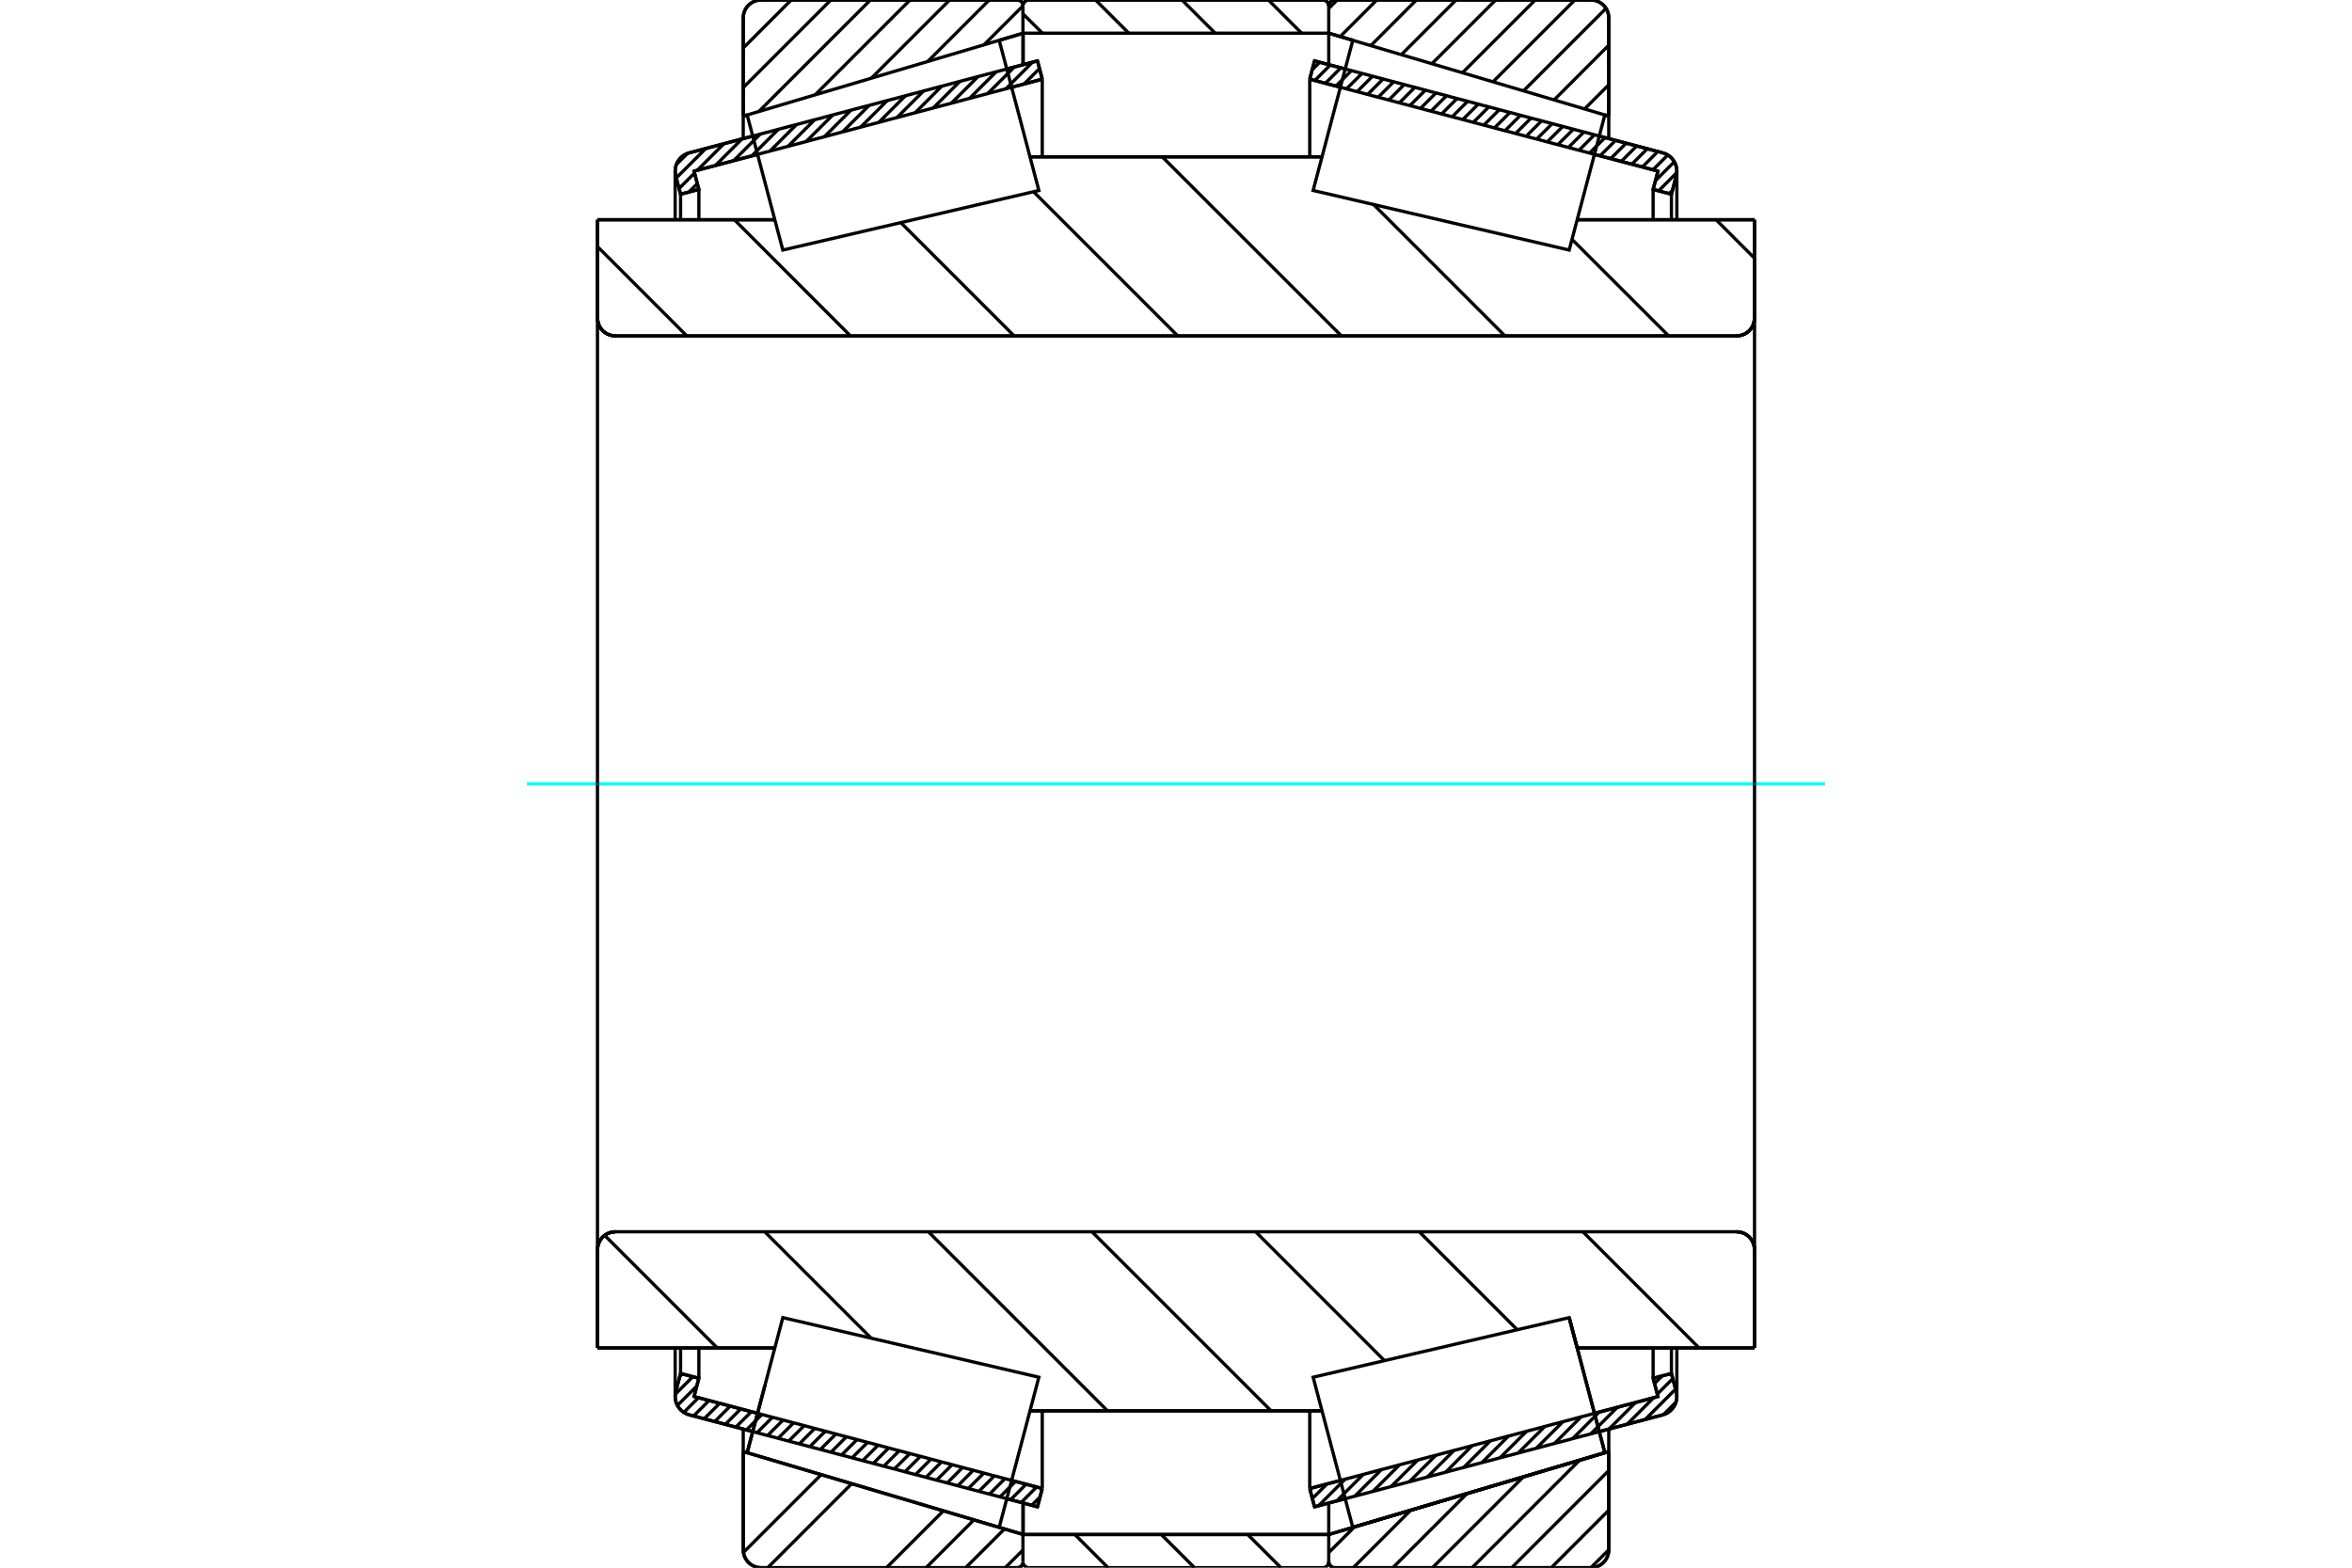 <?xml version="1.0" standalone="no"?>
<!DOCTYPE svg PUBLIC "-//W3C//DTD SVG 1.1//EN"
	"http://www.w3.org/Graphics/SVG/1.1/DTD/svg11.dtd">
<svg xmlns="http://www.w3.org/2000/svg" height="100%" width="100%" viewBox="0 0 36000 24000">
	<rect x="-1800" y="-1200" width="39600" height="26400" style="fill:#FFF"/>
	<g style="fill:none; fill-rule:evenodd" transform="matrix(1 0 0 1 0 0)">
		<g style="fill:none; stroke:#000; stroke-width:50; shape-rendering:geometricPrecision">
			<line x1="11521" y1="21916" x2="10549" y2="21660"/>
			<line x1="15880" y1="23068" x2="15410" y2="22944"/>
			<line x1="15953" y1="22788" x2="15880" y2="23068"/>
			<line x1="15484" y1="22664" x2="15953" y2="22788"/>
			<line x1="10623" y1="21380" x2="11595" y2="21637"/>
			<line x1="10697" y1="21100" x2="10623" y2="21380"/>
			<line x1="10417" y1="21027" x2="10697" y2="21100"/>
			<line x1="10343" y1="21306" x2="10417" y2="21027"/>
			<polyline points="10343,21306 10336,21343 10334,21380 10338,21427 10349,21473 10368,21517 10394,21556 10426,21591 10463,21621 10504,21644 10549,21660"/>
			<line x1="15410" y1="1056" x2="15880" y2="932"/>
			<line x1="10549" y1="2340" x2="11521" y2="2084"/>
			<polyline points="10549,2340 10504,2356 10463,2379 10426,2409 10394,2444 10368,2483 10349,2527 10338,2573 10334,2620 10336,2657 10343,2694"/>
			<line x1="10417" y1="2973" x2="10343" y2="2694"/>
			<line x1="10697" y1="2900" x2="10417" y2="2973"/>
			<line x1="10623" y1="2620" x2="10697" y2="2900"/>
			<line x1="11595" y1="2363" x2="10623" y2="2620"/>
			<line x1="15953" y1="1212" x2="15484" y2="1336"/>
			<line x1="15880" y1="932" x2="15953" y2="1212"/>
			<line x1="10417" y1="20634" x2="10417" y2="21027"/>
			<line x1="10417" y1="2973" x2="10417" y2="3366"/>
			<line x1="10697" y1="20635" x2="10697" y2="21100"/>
			<line x1="10697" y1="2900" x2="10697" y2="3365"/>
			<line x1="15953" y1="21599" x2="15953" y2="22788"/>
			<line x1="15953" y1="1212" x2="15953" y2="2401"/>
			<line x1="10334" y1="20636" x2="10334" y2="21380"/>
			<line x1="10334" y1="2620" x2="10334" y2="3364"/>
			<line x1="20590" y1="22944" x2="20120" y2="23068"/>
			<line x1="25451" y1="21660" x2="24479" y2="21916"/>
			<polyline points="25451,21660 25496,21644 25537,21621 25574,21591 25606,21556 25632,21517 25651,21473 25662,21427 25666,21380 25664,21343 25657,21306"/>
			<line x1="25583" y1="21027" x2="25657" y2="21306"/>
			<line x1="25303" y1="21100" x2="25583" y2="21027"/>
			<line x1="25377" y1="21380" x2="25303" y2="21100"/>
			<line x1="24405" y1="21637" x2="25377" y2="21380"/>
			<line x1="20047" y1="22788" x2="20516" y2="22664"/>
			<line x1="20120" y1="23068" x2="20047" y2="22788"/>
			<line x1="24479" y1="2084" x2="25451" y2="2340"/>
			<line x1="20120" y1="932" x2="20590" y2="1056"/>
			<line x1="20047" y1="1212" x2="20120" y2="932"/>
			<line x1="20516" y1="1336" x2="20047" y2="1212"/>
			<line x1="25377" y1="2620" x2="24405" y2="2363"/>
			<line x1="25303" y1="2900" x2="25377" y2="2620"/>
			<line x1="25583" y1="2973" x2="25303" y2="2900"/>
			<line x1="25657" y1="2694" x2="25583" y2="2973"/>
			<polyline points="25657,2694 25664,2657 25666,2620 25662,2573 25651,2527 25632,2483 25606,2444 25574,2409 25537,2379 25496,2356 25451,2340"/>
			<line x1="25303" y1="3365" x2="25303" y2="2900"/>
			<line x1="25303" y1="21100" x2="25303" y2="20635"/>
			<line x1="20047" y1="2401" x2="20047" y2="1212"/>
			<line x1="20047" y1="22788" x2="20047" y2="21599"/>
			<line x1="25583" y1="3366" x2="25583" y2="2973"/>
			<line x1="25583" y1="21027" x2="25583" y2="20634"/>
			<line x1="25666" y1="3364" x2="25666" y2="2620"/>
			<line x1="25666" y1="21380" x2="25666" y2="20636"/>
			<line x1="15657" y1="23492" x2="20338" y2="23492"/>
			<line x1="15657" y1="23492" x2="15657" y2="23492"/>
			<polyline points="20338,86 20336,72 20332,59 20326,46 20319,35 20309,25 20299,16 20287,9 20274,4 20261,1 20247,0"/>
			<line x1="15749" y1="0" x2="20247" y2="0"/>
			<polyline points="15749,0 15735,1 15721,4 15709,9 15697,16 15686,25 15677,35 15669,46 15663,59 15659,72 15657,86"/>
			<line x1="15657" y1="23008" x2="15657" y2="23492"/>
			<line x1="15657" y1="508" x2="15657" y2="992"/>
			<polyline points="9145,4869 9149,4911 9159,4953 9175,4993 9198,5030 9225,5063 9258,5090 9295,5113 9335,5129 9377,5139 9419,5143"/>
			<line x1="26581" y1="5143" x2="9419" y2="5143"/>
			<polyline points="26581,5143 26623,5139 26665,5129 26705,5113 26742,5090 26775,5063 26802,5030 26825,4993 26841,4953 26851,4911 26855,4869"/>
			<line x1="26855" y1="3364" x2="26855" y2="4869"/>
			<line x1="24141" y1="3364" x2="26855" y2="3364"/>
			<line x1="15765" y1="2401" x2="20235" y2="2401"/>
			<line x1="9145" y1="3364" x2="11859" y2="3364"/>
			<line x1="9145" y1="4869" x2="9145" y2="3364"/>
			<polyline points="9419,18857 9377,18861 9335,18871 9295,18887 9258,18910 9225,18937 9198,18970 9175,19007 9159,19047 9149,19089 9145,19131"/>
			<line x1="9145" y1="20636" x2="9145" y2="19131"/>
			<line x1="11859" y1="20636" x2="9145" y2="20636"/>
			<line x1="20235" y1="21599" x2="15765" y2="21599"/>
			<line x1="24141" y1="20636" x2="24018" y2="20172"/>
			<line x1="26855" y1="20636" x2="24141" y2="20636"/>
			<line x1="26855" y1="19131" x2="26855" y2="20636"/>
			<polyline points="26855,19131 26851,19089 26841,19047 26825,19007 26802,18970 26775,18937 26742,18910 26705,18887 26665,18871 26623,18861 26581,18857"/>
			<line x1="15765" y1="2949" x2="15765" y2="2948"/>
			<line x1="15765" y1="21052" x2="15765" y2="21051"/>
			<line x1="20235" y1="21051" x2="20235" y2="21052"/>
			<line x1="20235" y1="2948" x2="20235" y2="2949"/>
			<polyline points="9145,4869 9149,4911 9159,4953 9175,4993 9198,5030 9225,5063 9258,5090 9295,5113 9335,5129 9377,5139 9419,5143"/>
			<polyline points="9419,18857 9377,18861 9335,18871 9295,18887 9258,18910 9225,18937 9198,18970 9175,19007 9159,19047 9149,19089 9145,19131"/>
			<polyline points="26581,5143 26623,5139 26665,5129 26705,5113 26742,5090 26775,5063 26802,5030 26825,4993 26841,4953 26851,4911 26855,4869"/>
			<polyline points="26855,19131 26851,19089 26841,19047 26825,19007 26802,18970 26775,18937 26742,18910 26705,18887 26665,18871 26623,18861 26581,18857"/>
			<polyline points="15570,24000 15584,23999 15597,23996 15610,23991 15622,23984 15633,23976 15642,23965 15650,23954 15655,23942 15659,23929"/>
			<line x1="15662" y1="23492" x2="15662" y2="23492"/>
			<line x1="15294" y1="23383" x2="15662" y2="23492"/>
			<line x1="11376" y1="22222" x2="11436" y2="22240"/>
			<line x1="11376" y1="23726" x2="11376" y2="22222"/>
			<polyline points="11376,23726 11379,23769 11389,23810 11405,23850 11428,23887 11456,23920 11489,23948 11525,23970 11565,23987 11607,23997 11650,24000"/>
			<line x1="15570" y1="24000" x2="11650" y2="24000"/>
			<polyline points="15659,71 15655,58 15650,46 15642,35 15633,24 15622,16 15610,9 15597,4 15584,1 15570,0"/>
			<line x1="11650" y1="0" x2="15570" y2="0"/>
			<polyline points="11650,0 11607,3 11565,13 11525,30 11489,52 11456,80 11428,113 11405,150 11389,190 11379,231 11376,274"/>
			<line x1="11376" y1="1778" x2="11376" y2="274"/>
			<line x1="11436" y1="1760" x2="11376" y2="1778"/>
			<line x1="15662" y1="508" x2="15294" y2="617"/>
			<line x1="15662" y1="23009" x2="15662" y2="23492"/>
			<line x1="15662" y1="508" x2="15662" y2="991"/>
			<line x1="11376" y1="21877" x2="11376" y2="22222"/>
			<line x1="11376" y1="1778" x2="11376" y2="2123"/>
			<polyline points="24624,274 24621,231 24611,190 24595,150 24572,113 24544,80 24511,52 24475,30 24435,13 24393,3 24350,0"/>
			<line x1="20430" y1="0" x2="24350" y2="0"/>
			<polyline points="20430,0 20415,1 20401,4 20388,10 20376,17 20365,27 20356,38 20348,50 20343,63 20339,77 20338,91"/>
			<line x1="20706" y1="617" x2="20338" y2="508"/>
			<line x1="24624" y1="1778" x2="24564" y2="1760"/>
			<line x1="24624" y1="274" x2="24624" y2="1778"/>
			<polyline points="24350,24000 24393,23997 24435,23987 24475,23970 24511,23948 24544,23920 24572,23887 24595,23850 24611,23810 24621,23769 24624,23726"/>
			<line x1="24624" y1="22222" x2="24624" y2="23726"/>
			<line x1="20338" y1="23492" x2="24624" y2="22222"/>
			<line x1="20338" y1="23492" x2="20338" y2="23492"/>
			<polyline points="20338,23909 20339,23923 20343,23937 20348,23950 20356,23962 20365,23973 20376,23983 20388,23990 20401,23996 20415,23999 20430,24000"/>
			<line x1="24350" y1="24000" x2="20430" y2="24000"/>
			<line x1="24624" y1="2123" x2="24624" y2="1778"/>
			<line x1="24624" y1="22222" x2="24624" y2="21877"/>
			<line x1="20338" y1="991" x2="20338" y2="508"/>
			<line x1="20338" y1="23492" x2="20338" y2="23009"/>
		</g>
		<g style="fill:none; stroke:#0FF; stroke-width:50; shape-rendering:geometricPrecision">
			<line x1="8066" y1="12000" x2="27934" y2="12000"/>
		</g>
		<g style="fill:none; stroke:#000; stroke-width:50; shape-rendering:geometricPrecision">
			<line x1="26267" y1="3364" x2="26855" y2="3953"/>
			<line x1="24061" y1="3664" x2="25541" y2="5143"/>
			<line x1="21025" y1="3132" x2="23036" y2="5143"/>
			<line x1="17789" y1="2401" x2="20532" y2="5143"/>
			<line x1="15819" y1="2935" x2="18027" y2="5143"/>
			<line x1="13788" y1="3408" x2="15523" y2="5143"/>
			<line x1="11240" y1="3364" x2="13018" y2="5143"/>
			<line x1="9145" y1="3775" x2="10513" y2="5143"/>
			<line x1="24228" y1="18857" x2="26006" y2="20636"/>
			<line x1="21723" y1="18857" x2="23223" y2="20357"/>
			<line x1="19219" y1="18857" x2="21191" y2="20830"/>
			<line x1="16714" y1="18857" x2="19456" y2="21599"/>
			<line x1="14210" y1="18857" x2="16952" y2="21599"/>
			<line x1="11705" y1="18857" x2="13334" y2="20486"/>
			<line x1="9255" y1="18912" x2="10979" y2="20636"/>
			<polyline points="9145,12000 9145,3364 9145,4869 9149,4911 9159,4953 9175,4993 9198,5030 9225,5063 9258,5090 9295,5113 9335,5129 9377,5139 9419,5143 26581,5143 26623,5139 26665,5129 26705,5113 26742,5090 26775,5063 26802,5030 26825,4993 26841,4953 26851,4911 26855,4869 26855,3364"/>
			<line x1="26855" y1="4869" x2="26855" y2="12000"/>
			<line x1="26855" y1="3364" x2="24141" y2="3364"/>
			<line x1="20235" y1="2401" x2="15765" y2="2401"/>
			<line x1="11859" y1="3364" x2="9145" y2="3364"/>
			<line x1="9145" y1="20636" x2="11859" y2="20636"/>
			<line x1="15765" y1="21599" x2="20235" y2="21599"/>
			<line x1="24141" y1="20636" x2="26855" y2="20636"/>
			<line x1="26855" y1="12000" x2="26855" y2="19131"/>
			<polyline points="26855,20636 26855,19131 26851,19089 26841,19047 26825,19007 26802,18970 26775,18937 26742,18910 26705,18887 26665,18871 26623,18861 26581,18857 9419,18857 9377,18861 9335,18871 9295,18887 9258,18910 9225,18937 9198,18970 9175,19007 9159,19047 9149,19089 9145,19131 9145,20636 9145,12000"/>
			<line x1="24624" y1="23726" x2="24350" y2="24000"/>
			<line x1="24624" y1="23120" x2="23744" y2="24000"/>
			<line x1="24624" y1="22513" x2="23138" y2="24000"/>
			<line x1="24177" y1="22355" x2="22532" y2="24000"/>
			<line x1="23316" y1="22610" x2="21926" y2="24000"/>
			<line x1="22454" y1="22865" x2="21319" y2="24000"/>
			<line x1="21593" y1="23120" x2="20713" y2="24000"/>
			<line x1="20732" y1="23375" x2="20338" y2="23769"/>
			<line x1="24624" y1="1298" x2="24254" y2="1668"/>
			<line x1="24624" y1="692" x2="23787" y2="1530"/>
			<line x1="24582" y1="128" x2="23319" y2="1391"/>
			<line x1="24104" y1="0" x2="22851" y2="1253"/>
			<line x1="23498" y1="0" x2="22384" y2="1114"/>
			<line x1="22892" y1="0" x2="21916" y2="976"/>
			<line x1="22286" y1="0" x2="21449" y2="837"/>
			<line x1="21679" y1="0" x2="20981" y2="699"/>
			<line x1="21073" y1="0" x2="20513" y2="560"/>
			<line x1="20467" y1="0" x2="20338" y2="129"/>
			<polyline points="24624,1778 24624,274 24621,231 24611,190 24595,150 24572,113 24544,80 24511,52 24475,30 24435,13 24393,3 24350,0 20430,0 20415,1 20401,4 20388,10 20376,17 20365,27 20356,38 20348,50 20343,63 20339,77 20338,91"/>
			<line x1="24564" y1="1760" x2="24624" y2="1778"/>
			<line x1="20338" y1="508" x2="20706" y2="617"/>
			<polyline points="24624,22222 20338,23492 20338,23492"/>
			<polyline points="20338,23909 20339,23923 20343,23937 20348,23950 20356,23962 20365,23973 20376,23983 20388,23990 20401,23996 20415,23999 20430,24000 24350,24000 24393,23997 24435,23987 24475,23970 24511,23948 24544,23920 24572,23887 24595,23850 24611,23810 24621,23769 24624,23726 24624,22222"/>
			<line x1="15657" y1="23730" x2="15387" y2="24000"/>
			<line x1="15375" y1="23407" x2="14781" y2="24000"/>
			<line x1="14907" y1="23268" x2="14175" y2="24000"/>
			<line x1="14439" y1="23130" x2="13569" y2="24000"/>
			<line x1="13972" y1="22991" x2="13972" y2="22991"/>
			<line x1="13504" y1="22853" x2="13504" y2="22853"/>
			<line x1="13036" y1="22714" x2="11751" y2="24000"/>
			<line x1="12569" y1="22576" x2="11379" y2="23766"/>
			<line x1="12101" y1="22437" x2="12101" y2="22437"/>
			<line x1="11633" y1="22299" x2="11633" y2="22299"/>
			<line x1="15657" y1="90" x2="15061" y2="686"/>
			<line x1="15141" y1="0" x2="14200" y2="941"/>
			<line x1="14535" y1="0" x2="13339" y2="1196"/>
			<line x1="13929" y1="0" x2="12478" y2="1451"/>
			<line x1="13323" y1="0" x2="11616" y2="1706"/>
			<line x1="12717" y1="0" x2="11376" y2="1341"/>
			<line x1="12110" y1="0" x2="11376" y2="735"/>
			<line x1="11376" y1="1778" x2="11376" y2="274"/>
			<polyline points="11650,0 11607,3 11565,13 11525,30 11489,52 11456,80 11428,113 11405,150 11389,190 11379,231 11376,274"/>
			<line x1="11650" y1="0" x2="15570" y2="0"/>
			<polyline points="15659,71 15655,58 15650,46 15642,35 15633,24 15622,16 15610,9 15597,4 15584,1 15570,0"/>
			<line x1="15662" y1="508" x2="15294" y2="617"/>
			<line x1="11436" y1="1760" x2="11376" y2="1778"/>
			<line x1="11376" y1="22222" x2="11436" y2="22240"/>
			<polyline points="15294,23383 15662,23492 15662,23492"/>
			<polyline points="15570,24000 15584,23999 15597,23996 15610,23991 15622,23984 15633,23976 15642,23965 15650,23954 15655,23942 15659,23929"/>
			<line x1="15570" y1="24000" x2="11650" y2="24000"/>
			<polyline points="11376,23726 11379,23769 11389,23810 11405,23850 11428,23887 11456,23920 11489,23948 11525,23970 11565,23987 11607,23997 11650,24000"/>
			<line x1="11376" y1="23726" x2="11376" y2="22222"/>
			<polyline points="24291,21206 24564,22240 20706,23383 20706,23383"/>
			<polyline points="24018,20172 24018,20172 24291,21206"/>
			<polyline points="15294,23383 11436,22240 11709,21206"/>
			<polyline points="24291,21206 24564,22240 20706,23383 20402,22233 20099,21084 24018,20172 24291,21206"/>
			<polyline points="24291,2794 24018,3828 20099,2916 20402,1767 20706,617 24564,1760 24291,2794"/>
			<polyline points="11709,21206 11982,20172 15901,21084 15598,22233 15294,23383 11436,22240 11709,21206"/>
			<polyline points="11709,2794 11436,1760 15294,617 15598,1767 15901,2916 11982,3828 11709,2794"/>
			<line x1="19415" y1="0" x2="19923" y2="508"/>
			<line x1="18092" y1="0" x2="18600" y2="508"/>
			<line x1="16769" y1="0" x2="17277" y2="508"/>
			<line x1="15657" y1="211" x2="15955" y2="508"/>
			<line x1="19097" y1="23492" x2="19606" y2="24000"/>
			<line x1="17775" y1="23492" x2="18283" y2="24000"/>
			<line x1="16452" y1="23492" x2="16960" y2="24000"/>
			<line x1="15657" y1="508" x2="15657" y2="91"/>
			<polyline points="15749,0 15734,1 15720,4 15707,10 15695,17 15684,27 15675,38 15667,50 15662,63 15658,77 15657,91"/>
			<line x1="15749" y1="0" x2="20247" y2="0"/>
			<polyline points="20338,91 20337,77 20334,63 20328,50 20321,38 20312,27 20301,17 20288,10 20275,4 20261,1 20247,0"/>
			<polyline points="20338,91 20338,508 15657,508"/>
			<polyline points="15657,23492 20338,23492 20338,23909"/>
			<polyline points="20247,24000 20261,23999 20275,23996 20288,23990 20301,23983 20312,23973 20321,23962 20328,23950 20334,23937 20337,23923 20338,23909"/>
			<line x1="20247" y1="24000" x2="15749" y2="24000"/>
			<polyline points="15657,23909 15658,23923 15662,23937 15667,23950 15675,23962 15684,23973 15695,23983 15707,23990 15720,23996 15734,23999 15749,24000"/>
			<line x1="15657" y1="23909" x2="15657" y2="23492"/>
			<line x1="25654" y1="21464" x2="25462" y2="21656"/>
			<line x1="25646" y1="21267" x2="25183" y2="21730"/>
			<line x1="25604" y1="21105" x2="25367" y2="21342"/>
			<line x1="25312" y1="21397" x2="24905" y2="21804"/>
			<line x1="25441" y1="21064" x2="25324" y2="21180"/>
			<line x1="25034" y1="21471" x2="24628" y2="21877"/>
			<line x1="24756" y1="21544" x2="24350" y2="21950"/>
			<line x1="24478" y1="21617" x2="24072" y2="22024"/>
			<line x1="24200" y1="21691" x2="23794" y2="22097"/>
			<line x1="23923" y1="21764" x2="23516" y2="22171"/>
			<line x1="23645" y1="21838" x2="23238" y2="22244"/>
			<line x1="23367" y1="21911" x2="22960" y2="22318"/>
			<line x1="23089" y1="21985" x2="22683" y2="22391"/>
			<line x1="22811" y1="22058" x2="22405" y2="22464"/>
			<line x1="22533" y1="22131" x2="22127" y2="22538"/>
			<line x1="22255" y1="22205" x2="21849" y2="22611"/>
			<line x1="21978" y1="22278" x2="21571" y2="22685"/>
			<line x1="21700" y1="22352" x2="21293" y2="22758"/>
			<line x1="21422" y1="22425" x2="21015" y2="22831"/>
			<line x1="21144" y1="22498" x2="20737" y2="22905"/>
			<line x1="20866" y1="22572" x2="20460" y2="22978"/>
			<line x1="20588" y1="22645" x2="20182" y2="23052"/>
			<line x1="20310" y1="22719" x2="20087" y2="22942"/>
			<line x1="25598" y1="2915" x2="25549" y2="2964"/>
			<line x1="25665" y1="2643" x2="25387" y2="2922"/>
			<line x1="25628" y1="2476" x2="25339" y2="2765"/>
			<line x1="25527" y1="2373" x2="25300" y2="2600"/>
			<line x1="25375" y1="2320" x2="25138" y2="2557"/>
			<line x1="25213" y1="2278" x2="24977" y2="2514"/>
			<line x1="25051" y1="2235" x2="24815" y2="2471"/>
			<line x1="24890" y1="2192" x2="24653" y2="2429"/>
			<line x1="24728" y1="2149" x2="24491" y2="2386"/>
			<line x1="24566" y1="2107" x2="24330" y2="2343"/>
			<line x1="24404" y1="2064" x2="24168" y2="2301"/>
			<line x1="24243" y1="2021" x2="24006" y2="2258"/>
			<line x1="24081" y1="1979" x2="23844" y2="2215"/>
			<line x1="23919" y1="1936" x2="23683" y2="2172"/>
			<line x1="23758" y1="1893" x2="23521" y2="2130"/>
			<line x1="23596" y1="1850" x2="23359" y2="2087"/>
			<line x1="23434" y1="1808" x2="23198" y2="2044"/>
			<line x1="23272" y1="1765" x2="23036" y2="2001"/>
			<line x1="23111" y1="1722" x2="22874" y2="1959"/>
			<line x1="22949" y1="1679" x2="22712" y2="1916"/>
			<line x1="22787" y1="1637" x2="22551" y2="1873"/>
			<line x1="22626" y1="1594" x2="22389" y2="1831"/>
			<line x1="22464" y1="1551" x2="22227" y2="1788"/>
			<line x1="22302" y1="1508" x2="22066" y2="1745"/>
			<line x1="22140" y1="1466" x2="21904" y2="1702"/>
			<line x1="21979" y1="1423" x2="21742" y2="1660"/>
			<line x1="21817" y1="1380" x2="21580" y2="1617"/>
			<line x1="21655" y1="1338" x2="21419" y2="1574"/>
			<line x1="21493" y1="1295" x2="21257" y2="1531"/>
			<line x1="21332" y1="1252" x2="21095" y2="1489"/>
			<line x1="21170" y1="1209" x2="20933" y2="1446"/>
			<line x1="21008" y1="1167" x2="20772" y2="1403"/>
			<line x1="20847" y1="1124" x2="20610" y2="1360"/>
			<line x1="20685" y1="1081" x2="20448" y2="1318"/>
			<line x1="20523" y1="1038" x2="20287" y2="1275"/>
			<line x1="20361" y1="996" x2="20125" y2="1232"/>
			<line x1="20200" y1="953" x2="20085" y2="1068"/>
			<polyline points="20047,1212 20120,932 25451,2340"/>
			<polyline points="25657,2694 25665,2649 25666,2604 25660,2559 25647,2515 25627,2475 25601,2437 25570,2404 25534,2377 25494,2355 25451,2340"/>
			<polyline points="25657,2694 25583,2973 25303,2900 25377,2620 20047,1212"/>
			<polyline points="20047,22788 25377,21380 25303,21100 25583,21027 25657,21306"/>
			<polyline points="25451,21660 25494,21645 25534,21623 25570,21596 25601,21563 25627,21525 25647,21485 25660,21441 25666,21396 25665,21351 25657,21306"/>
			<polyline points="25451,21660 20120,23068 20047,22788"/>
			<line x1="15919" y1="22917" x2="15792" y2="23045"/>
			<line x1="15866" y1="22765" x2="15630" y2="23002"/>
			<line x1="15705" y1="22723" x2="15468" y2="22959"/>
			<line x1="15543" y1="22680" x2="15306" y2="22917"/>
			<line x1="15381" y1="22637" x2="15145" y2="22874"/>
			<line x1="15220" y1="22594" x2="14983" y2="22831"/>
			<line x1="15058" y1="22552" x2="14821" y2="22788"/>
			<line x1="14896" y1="22509" x2="14660" y2="22746"/>
			<line x1="14734" y1="22466" x2="14498" y2="22703"/>
			<line x1="14573" y1="22424" x2="14336" y2="22660"/>
			<line x1="14411" y1="22381" x2="14174" y2="22617"/>
			<line x1="14249" y1="22338" x2="14013" y2="22575"/>
			<line x1="14088" y1="22295" x2="13851" y2="22532"/>
			<line x1="13926" y1="22253" x2="13689" y2="22489"/>
			<line x1="13764" y1="22210" x2="13528" y2="22446"/>
			<line x1="13602" y1="22167" x2="13366" y2="22404"/>
			<line x1="13441" y1="22124" x2="13204" y2="22361"/>
			<line x1="13279" y1="22082" x2="13042" y2="22318"/>
			<line x1="13117" y1="22039" x2="12881" y2="22276"/>
			<line x1="12955" y1="21996" x2="12719" y2="22233"/>
			<line x1="12794" y1="21954" x2="12557" y2="22190"/>
			<line x1="12632" y1="21911" x2="12395" y2="22147"/>
			<line x1="12470" y1="21868" x2="12234" y2="22105"/>
			<line x1="12309" y1="21825" x2="12072" y2="22062"/>
			<line x1="12147" y1="21783" x2="11910" y2="22019"/>
			<line x1="11985" y1="21740" x2="11749" y2="21976"/>
			<line x1="11823" y1="21697" x2="11587" y2="21934"/>
			<line x1="11662" y1="21654" x2="11425" y2="21891"/>
			<line x1="11500" y1="21612" x2="11263" y2="21848"/>
			<line x1="11338" y1="21569" x2="11102" y2="21806"/>
			<line x1="11177" y1="21526" x2="10940" y2="21763"/>
			<line x1="11015" y1="21484" x2="10778" y2="21720"/>
			<line x1="10853" y1="21441" x2="10616" y2="21677"/>
			<line x1="10691" y1="21398" x2="10466" y2="21623"/>
			<line x1="10665" y1="21220" x2="10368" y2="21517"/>
			<line x1="10604" y1="21076" x2="10336" y2="21345"/>
			<line x1="10443" y1="21033" x2="10406" y2="21070"/>
			<line x1="15953" y1="1211" x2="15953" y2="1212"/>
			<line x1="15911" y1="1049" x2="15675" y2="1285"/>
			<line x1="15803" y1="952" x2="15397" y2="1359"/>
			<line x1="15525" y1="1026" x2="15119" y2="1432"/>
			<line x1="15248" y1="1099" x2="14841" y2="1505"/>
			<line x1="14970" y1="1172" x2="14563" y2="1579"/>
			<line x1="14692" y1="1246" x2="14285" y2="1652"/>
			<line x1="14414" y1="1319" x2="14008" y2="1726"/>
			<line x1="14136" y1="1393" x2="13730" y2="1799"/>
			<line x1="13858" y1="1466" x2="13452" y2="1873"/>
			<line x1="13580" y1="1540" x2="13174" y2="1946"/>
			<line x1="13303" y1="1613" x2="12896" y2="2019"/>
			<line x1="13025" y1="1686" x2="12618" y2="2093"/>
			<line x1="12747" y1="1760" x2="12340" y2="2166"/>
			<line x1="12469" y1="1833" x2="12062" y2="2240"/>
			<line x1="12191" y1="1907" x2="11785" y2="2313"/>
			<line x1="11913" y1="1980" x2="11507" y2="2386"/>
			<line x1="11635" y1="2053" x2="11229" y2="2460"/>
			<line x1="11357" y1="2127" x2="10951" y2="2533"/>
			<line x1="10673" y1="2811" x2="10545" y2="2940"/>
			<line x1="11080" y1="2200" x2="10673" y2="2607"/>
			<line x1="10631" y1="2649" x2="10394" y2="2886"/>
			<line x1="10802" y1="2274" x2="10351" y2="2724"/>
			<line x1="10522" y1="2349" x2="10352" y2="2519"/>
			<polyline points="15953,1212 15880,932 10549,2340 10506,2355 10466,2377 10430,2404 10399,2437 10373,2475 10353,2515 10340,2559 10334,2604 10335,2649 10343,2694 10417,2973 10697,2900 10623,2620 15953,1212"/>
			<polyline points="15953,22788 10623,21380 10697,21100 10417,21027 10343,21306 10335,21351 10334,21396 10340,21441 10353,21485 10373,21525 10399,21563 10430,21596 10466,21623 10506,21645 10549,21660 15880,23068 15953,22788"/>
		</g>
	</g>
</svg>
